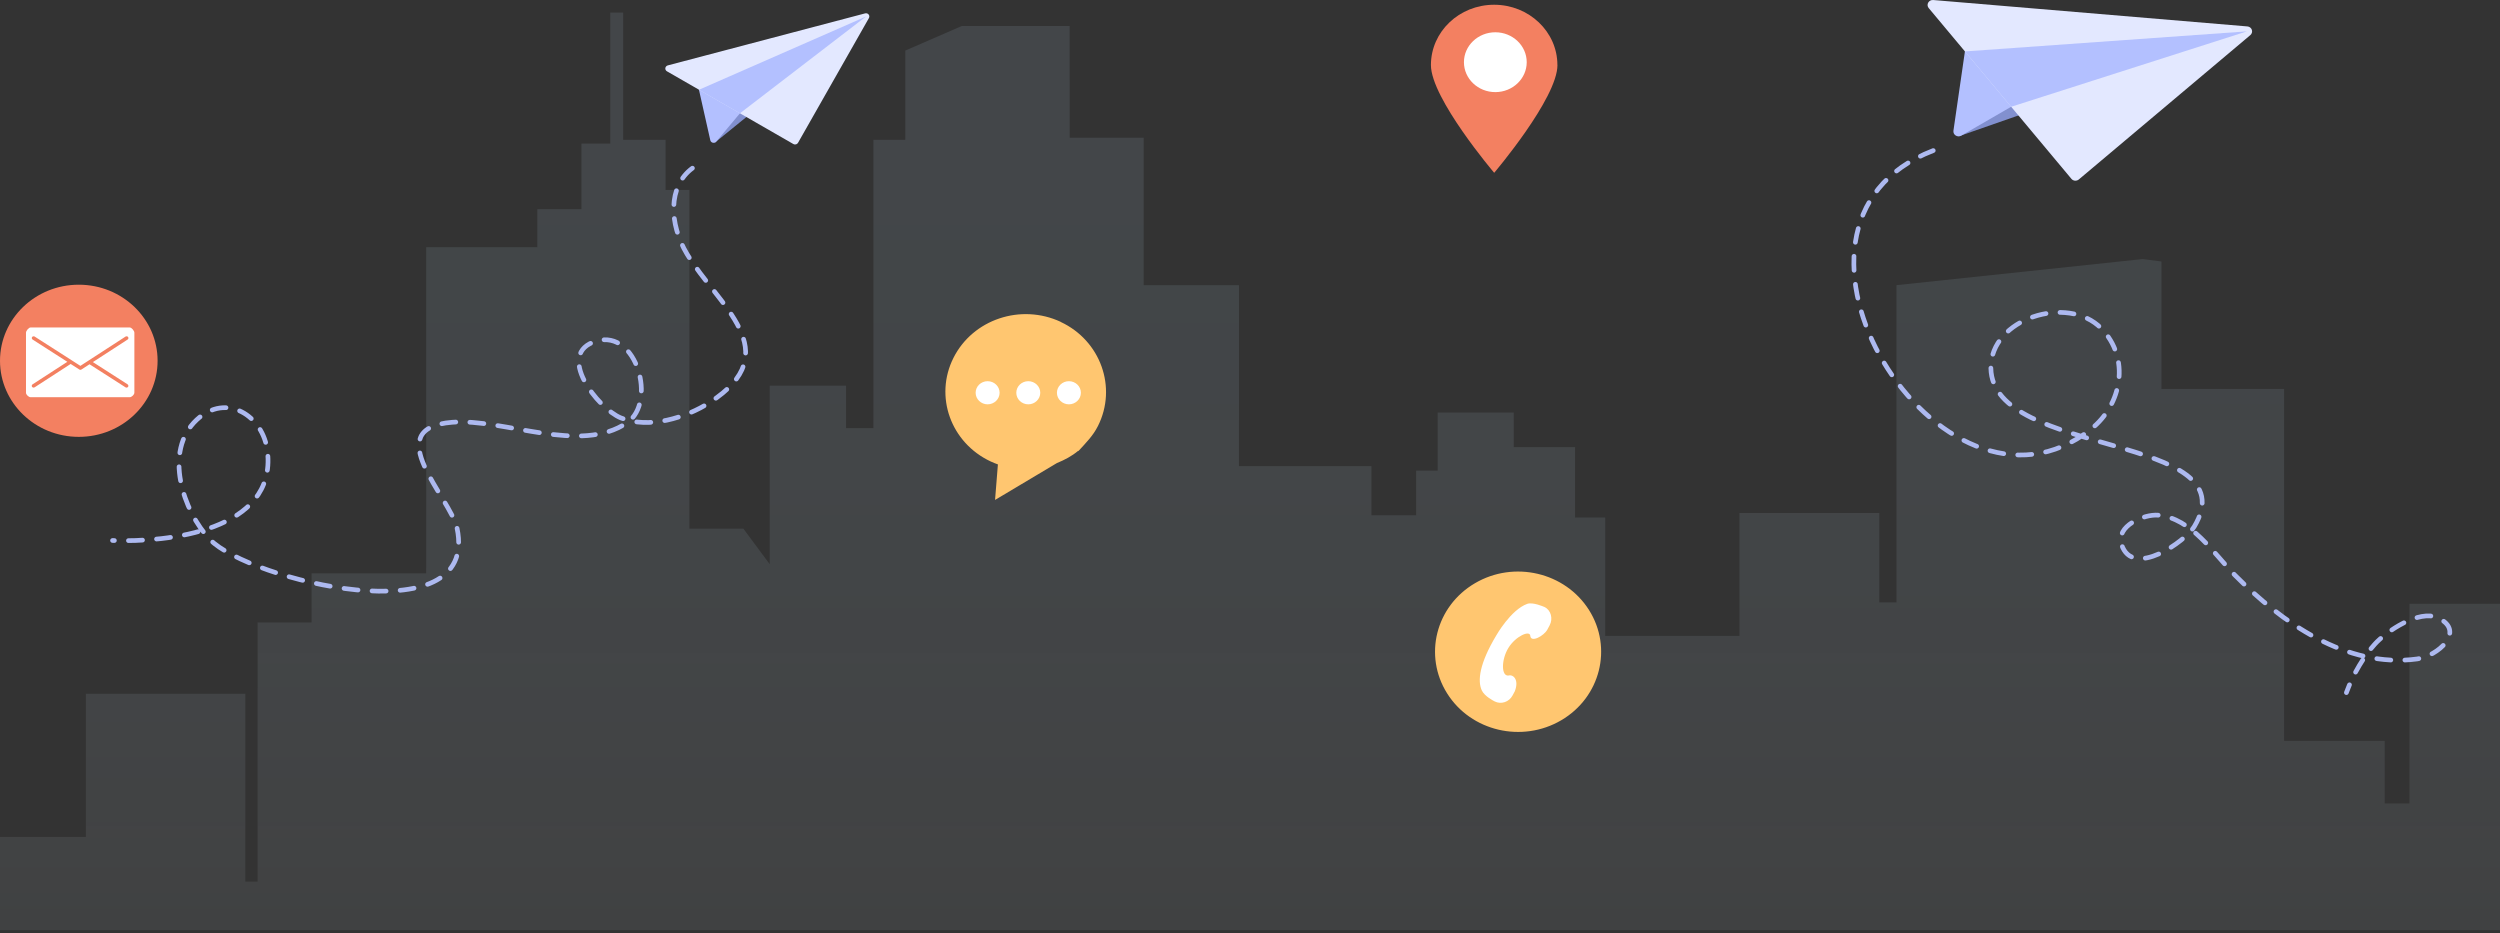 <?xml version="1.0" encoding="UTF-8"?> <svg xmlns="http://www.w3.org/2000/svg" width="608" height="227" viewBox="0 0 608 227" fill="none"><rect x="0" y="0" width="608" height="227" fill="#333333" stroke="none"/><path style="mix-blend-mode:multiply" d="M0 203.547H20.883V168.727H59.666V214.413H62.65V151.391H75.776V139.438H103.652V60.117H130.669V50.881H141.409V34.919H148.414V3.071H151.553V34.006H161.863V46.197H167.662V128.572H180.789L187.197 137.211V93.801H205.753V104.124H212.412V34.006H220.169V12.296L233.892 6.33H260.145V33.495H278.141V69.353H301.315V113.36H333.535V125.313H344.394V114.447H349.645V100.321H368.141V108.742H383.058V125.856H390.385V154.651H423.034V124.769H457.044V146.501H461.221V69.353L521.09 63.007L525.66 63.594V94.594H555.494V180.186H579.957V195.398H585.983V146.838H608V226.201H0V203.547Z" fill="url(#paint0_linear_481_166)" fill-opacity="0.16"></path><path d="M476.316 33.163L506.777 22.532L504.415 15.165L483.259 21.171L476.316 33.163Z" fill="#8290CF"></path><path d="M490.377 23.616L480.161 11.39C479.842 11.018 479.337 10.859 478.854 10.986C478.371 11.114 478.019 11.507 477.942 11.986L475.075 31.781C475.009 32.249 475.218 32.706 475.624 32.961C475.833 33.099 476.075 33.163 476.316 33.163C476.536 33.163 476.767 33.11 476.964 32.993L490.047 25.424C490.355 25.243 490.574 24.945 490.64 24.594C490.706 24.243 490.607 23.893 490.377 23.616Z" fill="#B3C0FF"></path><path d="M547.651 7.255C547.497 6.787 547.069 6.468 546.563 6.426L470.154 0.005C469.638 -0.038 469.176 0.217 468.935 0.642C468.693 1.068 468.748 1.599 469.066 1.971L503.767 43.496C503.976 43.751 504.294 43.911 504.635 43.943C504.668 43.943 504.712 43.943 504.745 43.943C505.041 43.943 505.338 43.836 505.569 43.645L547.277 8.541C547.662 8.222 547.805 7.712 547.651 7.255Z" fill="#E3E8FF"></path><path d="M489.114 25.966L546.453 7.627L477.876 12.507L489.114 25.966Z" fill="#B3C0FF"></path><path d="M470.165 36.618C423.194 54.691 472.164 133.148 508.512 104.391C516.103 98.384 518.113 87.105 511.028 79.865C502.866 71.52 483.995 77.473 484.181 89.55C484.533 111.344 547.266 105.241 533.645 128.066C531.591 131.511 518.662 140.887 515.949 132.393C514.521 127.907 521.43 124.994 524.869 125.292C533.008 126.014 538.402 134.689 543.575 139.92C554.835 151.295 570.609 162.607 587.855 160.257C592.82 159.577 599.817 153.485 592.908 150.264C588.349 148.138 580.396 153.528 577.573 156.632C575.079 159.375 572.333 163.787 570.642 168.443" stroke="#ADB9F0" stroke-width="1.14" stroke-linecap="round" stroke-linejoin="round" stroke-dasharray="3.42 3.42"></path><path d="M257.977 78.28C248.26 73.747 236.581 77.667 231.877 87.039C227.173 96.411 231.232 107.688 240.939 112.23C241.516 112.499 242.103 112.732 242.69 112.945L241.997 121.584L257.034 112.62C258.91 111.858 260.67 110.93 262.229 109.629L262.248 109.722C264.191 107.604 265.836 105.969 267.029 103.591C271.734 94.219 267.674 82.841 257.967 78.298L257.977 78.28Z" fill="#FFC670"></path><path d="M243.104 95.52C243.104 97.071 241.795 98.334 240.189 98.334C238.582 98.334 237.274 97.071 237.274 95.52C237.274 93.968 238.582 92.705 240.189 92.705C241.795 92.705 243.104 93.968 243.104 95.52Z" fill="white"></path><path d="M252.993 95.52C252.993 97.071 251.685 98.334 250.079 98.334C248.472 98.334 247.164 97.071 247.164 95.52C247.164 93.968 248.472 92.705 250.079 92.705C251.685 92.705 252.993 93.968 252.993 95.52Z" fill="white"></path><path d="M262.873 95.52C262.873 97.071 261.565 98.334 259.959 98.334C258.352 98.334 257.044 97.071 257.044 95.52C257.044 93.968 258.352 92.705 259.959 92.705C261.565 92.705 262.873 93.968 262.873 95.52Z" fill="white"></path><path d="M358.704 141.842C368.225 136.249 380.65 139.163 386.457 148.369C392.249 157.576 389.232 169.573 379.696 175.166C370.161 180.759 357.736 177.845 351.944 168.638C346.151 159.432 349.168 147.435 358.704 141.842Z" fill="#FFC670"></path><path d="M375.455 147.559C375.455 147.559 372.78 146.377 371.428 146.858C367.414 148.301 363.899 154.526 363.899 154.526C359.743 161.438 359.33 165.602 360.355 167.869C361.024 169.367 363.358 170.507 363.543 170.604C365.108 171.373 367.016 170.714 367.855 169.133L368.396 168.13C369.478 165.382 368.083 163.98 366.902 164.282C365.052 164.557 365.094 160.407 366.845 157.563C368.595 154.718 372.068 153.179 372.168 154.636C372.296 156.395 375.498 154.663 376.338 153.083L376.878 152.066C377.718 150.486 377.22 148.411 375.654 147.641C375.583 147.6 375.441 147.545 375.441 147.545L375.455 147.559Z" fill="white"></path><path d="M38.327 87.742C38.327 97.96 29.746 106.245 19.163 106.245C8.581 106.245 0 97.96 0 87.742C0 77.525 8.581 69.239 19.163 69.239C29.746 69.239 38.327 77.525 38.327 87.742Z" fill="#F38061"></path><path d="M32.67 95.535C32.67 95.991 32.007 96.604 31.555 96.604H7.437C6.984 96.604 6.321 95.991 6.321 95.535V80.915C6.321 80.46 6.975 79.642 7.437 79.642H31.564C32.016 79.642 32.68 80.46 32.68 80.915V95.535H32.67Z" fill="white"></path><path d="M31.035 93.473L22.588 88.058L31.035 82.578C31.237 82.448 31.295 82.178 31.16 81.974C31.025 81.779 30.746 81.723 30.535 81.853L19.548 88.978L17.432 87.621L8.427 81.853C8.225 81.723 7.946 81.779 7.802 81.974C7.667 82.169 7.725 82.438 7.927 82.578L16.374 87.993L7.918 93.473C7.715 93.603 7.658 93.873 7.792 94.077C7.879 94.198 8.023 94.272 8.168 94.272C8.254 94.272 8.341 94.244 8.418 94.198L17.182 88.513L19.298 89.869C19.375 89.916 19.462 89.944 19.548 89.944C19.635 89.944 19.722 89.916 19.799 89.869L21.771 88.588L30.525 94.198C30.602 94.244 30.689 94.272 30.775 94.272C30.919 94.272 31.064 94.207 31.15 94.077C31.285 93.882 31.227 93.613 31.025 93.473H31.035Z" fill="#F38061"></path><path d="M168.399 40.898C162.424 45.287 162.695 54.451 167.067 61.75C174.599 74.303 191.747 85.547 172.595 97.883C166.808 101.613 157.792 104.398 150.991 101.635C145.405 99.361 134.786 85.9 145.098 82.932C154.928 80.09 159.701 97.849 152.559 102.761C141.15 110.629 122.517 101.704 110 102.693C91.885 104.114 109.599 121.055 111.167 128.513C116.718 155.039 60.428 140.952 51.094 131.242C44.529 124.42 39.626 109.719 47.853 102.079C55.089 95.359 64.082 101.135 65.06 109.844C67.229 129.082 40.828 131.947 27.369 131.447" stroke="#ADB9F0" stroke-width="1.14" stroke-linecap="round" stroke-linejoin="round" stroke-dasharray="3.42 3.42"></path><path d="M173.832 34.702L189.908 21.649L186.761 17.693L175.282 25.913L173.832 34.702Z" fill="#8290CF"></path><path d="M180.173 25.856L171.122 20.649C170.839 20.49 170.497 20.501 170.226 20.683C169.966 20.865 169.837 21.183 169.908 21.49L172.748 34.122C172.819 34.418 173.054 34.645 173.361 34.713C173.514 34.747 173.679 34.736 173.832 34.691C173.962 34.645 174.092 34.565 174.186 34.452L180.397 27.027C180.55 26.857 180.609 26.618 180.562 26.391C180.515 26.163 180.385 25.97 180.173 25.856Z" fill="#B3C0FF"></path><path d="M211.253 3.526C211.052 3.276 210.71 3.174 210.404 3.253L162.4 15.908C162.082 15.999 161.858 16.249 161.811 16.556C161.764 16.863 161.917 17.181 162.2 17.34L192.949 35.032C193.138 35.145 193.362 35.168 193.574 35.111C193.597 35.111 193.621 35.111 193.644 35.088C193.833 35.02 193.986 34.895 194.081 34.725L211.323 4.39C211.477 4.106 211.453 3.776 211.253 3.526Z" fill="#E3E8FF"></path><path d="M179.949 27.562L210.616 4.015L169.99 21.831L179.949 27.562Z" fill="#B3C0FF"></path><path d="M378.772 15.82C378.772 23.915 363.386 42.026 363.386 42.026C363.386 42.026 348 23.927 348 15.82C348 7.713 354.88 1.155 363.373 1.155C371.866 1.155 378.759 7.725 378.759 15.82H378.772Z" fill="#F38061"></path><path d="M371.299 15.126C371.299 19.142 367.878 22.403 363.664 22.403C359.451 22.403 356.03 19.142 356.03 15.126C356.03 11.11 359.451 7.849 363.664 7.849C367.878 7.849 371.299 11.11 371.299 15.126Z" fill="white"></path><defs><linearGradient id="paint0_linear_481_166" x1="304" y1="-65.385" x2="304" y2="342.012" gradientUnits="userSpaceOnUse"><stop offset="0.16" stop-color="#94ABBC"></stop><stop offset="0.29" stop-color="#96ACBD" stop-opacity="0.98"></stop><stop offset="0.41" stop-color="#9CB1C1" stop-opacity="0.92"></stop><stop offset="0.53" stop-color="#A7BAC8" stop-opacity="0.82"></stop><stop offset="0.65" stop-color="#B6C6D1" stop-opacity="0.68"></stop><stop offset="0.77" stop-color="#CAD5DD" stop-opacity="0.49"></stop><stop offset="0.88" stop-color="#E2E8EC" stop-opacity="0.27"></stop><stop offset="1" stop-color="white" stop-opacity="0"></stop></linearGradient></defs></svg> 